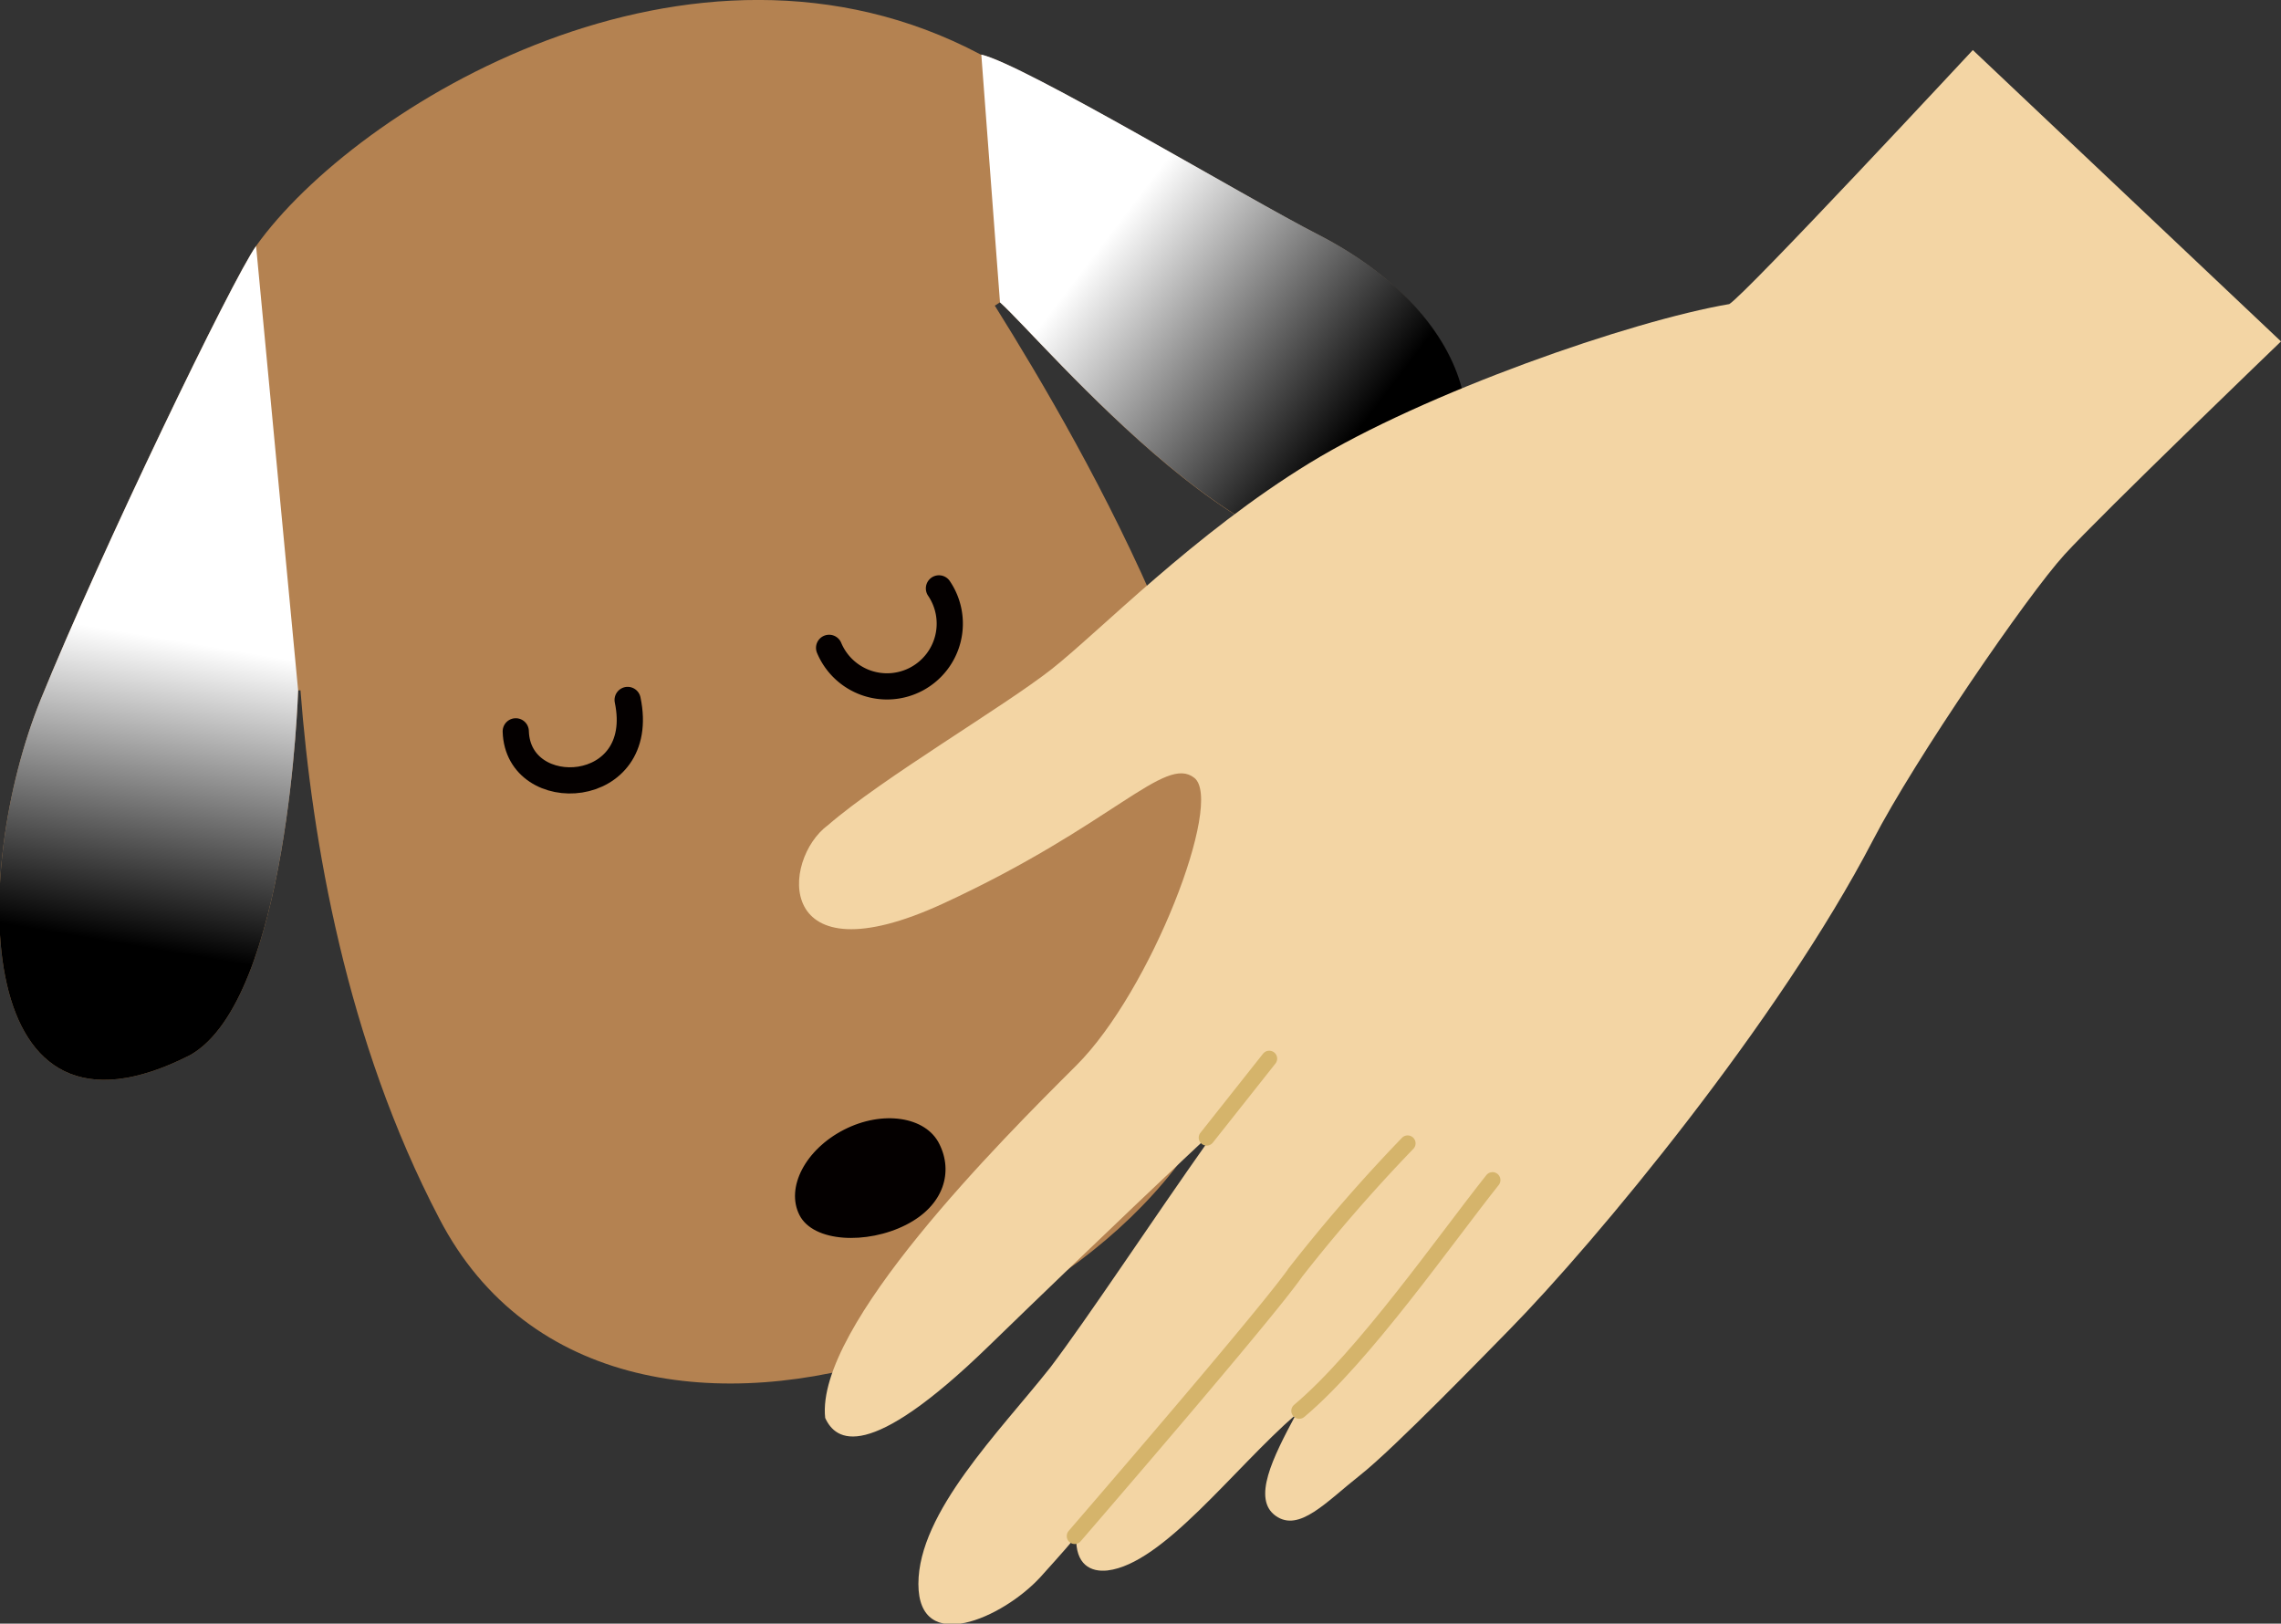 <svg xmlns="http://www.w3.org/2000/svg" xmlns:xlink="http://www.w3.org/1999/xlink" viewBox="0 0 145.37 103.48"><rect x="0" y="0" width="145.37" height="103.48" fill="#333333" stroke="none"/><defs><style>.cls-1{isolation:isolate;}.cls-2{fill:#b48251;}.cls-3,.cls-5,.cls-9{fill:none;}.cls-4{fill:#040000;}.cls-5{stroke:#040000;stroke-linejoin:round;stroke-width:1.67px;}.cls-5,.cls-9{stroke-linecap:round;}.cls-6,.cls-7{mix-blend-mode:multiply;}.cls-6{fill:url(#linear-gradient);}.cls-7{fill:url(#linear-gradient-2);}.cls-8{fill:#f3d5a4;}.cls-9{stroke:#d5b46b;stroke-width:1.01px;}</style><linearGradient id="linear-gradient" x1="70.37" y1="15.37" x2="86.46" y2="27.59" gradientUnits="userSpaceOnUse"><stop offset="0" stop-color="#fff"/><stop offset="1"/></linearGradient><linearGradient id="linear-gradient-2" x1="11.34" y1="40.83" x2="8.06" y2="60.2" xlink:href="#linear-gradient"/></defs><title>アセット 1</title><g class="cls-1"><g id="レイヤー_2" data-name="レイヤー 2"><g id="お清め"><g id="_グループ_" data-name="&lt;グループ&gt;"><path class="cls-2" d="M19,44s-.6,19.67-6.87,23.24c-14,7.15-14-11.61-9.54-22.65,3.84-9.44,12.23-26.82,13.73-28.91,6.34-8.89,27.7-22,46.17-12.21,2.69.6,16.85,9.11,21.55,11.51,10,5.17,12.59,14.42,4.86,19.48S66.42,21.65,63.73,19.27l-.33.21c5.84,9.34,17.28,29.13,15.83,44.79C77.44,83.63,39.3,99.43,28,77.67,22.06,66.32,19.89,53.6,19.15,44Z"/><path class="cls-3" d="M63.73,19.27C66.42,21.65,81.18,39.53,89,34.47S94.12,20.17,84.09,15C79.39,12.59,65.23,4.08,62.54,3.48,44.06-6.33,22.71,6.8,16.37,15.69c-1.5,2.1-9.89,19.47-13.73,28.91-4.46,11-4.46,29.8,9.54,22.65C18.44,63.67,19,44,19,44"/><path class="cls-3" d="M60.46,14.81c.5.86,1.57,2.48,2.93,4.67,5.84,9.34,17.28,29.13,15.83,44.79C77.44,83.63,39.3,99.43,28,77.67,22.06,66.32,19.89,53.6,19.15,44A99.83,99.83,0,0,1,19,29.11"/></g><path class="cls-4" d="M59.86,72.9c.89,1.75.34,3.92-2.13,5.17s-5.89,1.12-6.78-.63.38-4.18,2.84-5.44S59,71.16,59.86,72.9Z"/><path class="cls-5" d="M59.84,37.5a4,4,0,1,1-7,3.79"/><path class="cls-5" d="M40,44.61c1.31,6.22-7,6.65-7.13,2"/><path class="cls-6" d="M62.54,3.48c2.69.6,16.85,9.11,21.55,11.51,10,5.17,12.59,14.42,4.86,19.48S66.42,21.65,63.73,19.27"/><path class="cls-7" d="M19,44s-.6,19.67-6.87,23.24c-14,7.15-14-11.61-9.54-22.65,3.84-9.44,12.23-26.82,13.73-28.91"/><path class="cls-8" d="M77.07,72.63l-.17-.12c-.71.66-6.65,6.25-13.94,13.33-7.67,7.44-9.7,6-10.37,4.53-.64-5.84,11.23-17.71,16-22.46S78,51.08,76.12,49.58s-5.17,3-16,8-10.35-2.81-7.34-5c3.46-3,11.23-7.56,14.25-9.94S76.12,34,83.46,29.51s20.48-9.06,26.75-10.13c1.07-.65,15.52-16.19,15.52-16.19l19.64,18.57s-11.44,11-13.8,13.59-9.51,13-12.2,18.19c-6,11.54-17.69,25.62-23.17,31.2-1.41,1.43-7.34,7.56-9.51,9.27s-3.89,3.67-5.39,2.6-.21-3.67,1.29-6.46l0,0c-4,3.48-8.46,9.51-12,9.94-1.07.12-2.07-.36-2-2.17-1,1.19-1.84,2.09-2.29,2.6-2.39,2.6-7.77,5-7.77.43s5.17-9.7,8.41-13.8C69.33,84,73.38,77.85,77.07,72.63Z"/><g id="_グループ_2" data-name="&lt;グループ&gt;"><path class="cls-3" d="M77.07,72.63l-.17-.12c-.71.66-6.65,6.25-13.94,13.33-7.67,7.44-9.7,6-10.37,4.53-.64-5.84,11.23-17.71,16-22.46S78,51.08,76.12,49.58s-5.17,3-16,8-10.35-2.81-7.34-5c3.46-3,11.23-7.56,14.25-9.94S76.12,34,83.46,29.51s20.48-9.06,26.75-10.13c1.07-.65,15.52-16.19,15.52-16.19l19.64,18.57s-11.44,11-13.8,13.59-9.51,13-12.2,18.19c-6,11.54-17.69,25.62-23.17,31.2-1.41,1.43-7.34,7.56-9.51,9.27s-3.89,3.67-5.39,2.6-.21-3.67,1.29-6.46l0,0c-4,3.48-8.46,9.51-12,9.94-1.07.12-2.07-.36-2-2.17-1,1.19-1.84,2.09-2.29,2.6-2.39,2.6-7.77,5-7.77.43s5.17-9.7,8.41-13.8C69.33,84,73.38,77.85,77.07,72.63Z"/><path class="cls-9" d="M68.49,97.9c4.31-5,12.51-14.56,14.09-16.83a105.27,105.27,0,0,1,7.13-8.2"/><path class="cls-9" d="M95.12,75.21c-3,3.77-8.22,11.27-12.32,14.71"/></g><line class="cls-9" x1="76.9" y1="72.51" x2="80.89" y2="67.47"/></g></g></g></svg>